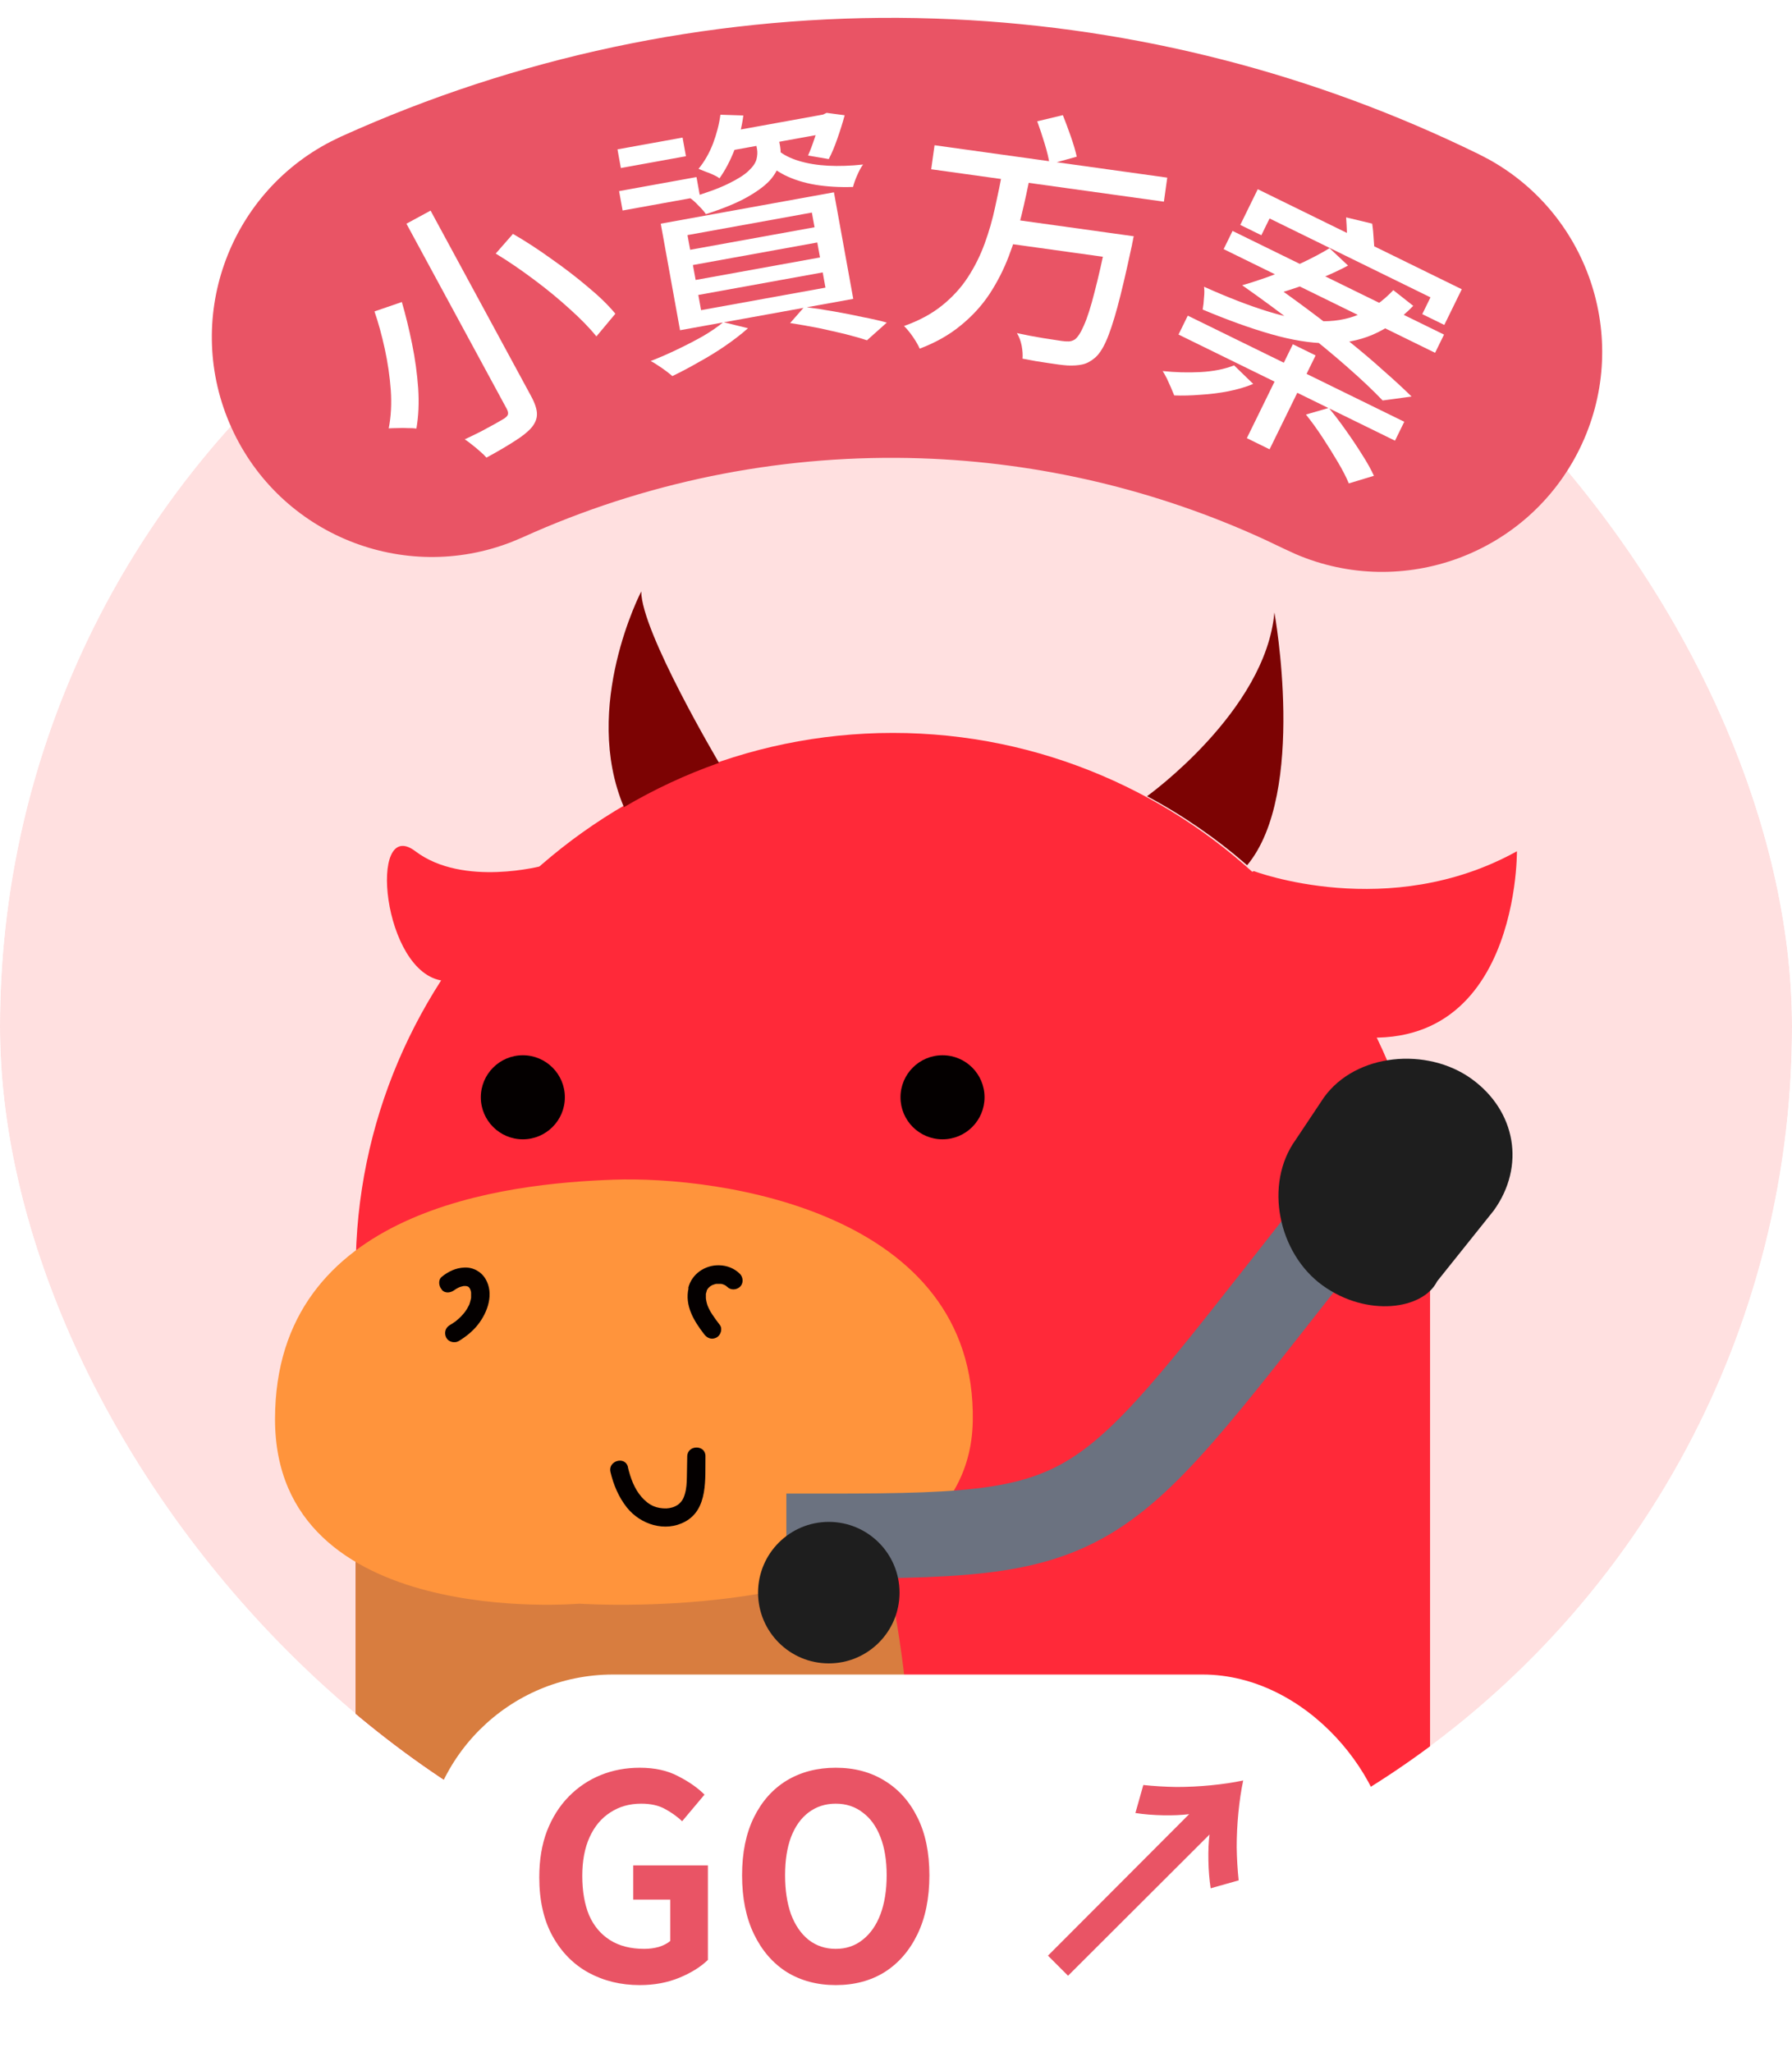 <svg width="76" height="87" viewBox="0 0 76 87" fill="none" xmlns="http://www.w3.org/2000/svg">
<g clip-path="url(#clip0_40760_100121)">
<g filter="url(#filter0_d_40760_100121)">
<circle cx="38" cy="43.528" r="38" fill="#FFE0E0"/>
</g>
<g clip-path="url(#clip1_40760_100121)">
<path d="M15.085 53.859C15.085 41.331 25.339 31.076 37.867 31.076C50.395 31.076 60.65 41.331 60.65 53.859V78.682H15.085V53.859Z" fill="#FF2939"/>
<path d="M15.081 59.653C16.685 56.445 19.174 54.221 22.976 53.967C35.833 53.108 38.6 65.128 38.825 78.687H15.081V59.653Z" fill="#D87D3F"/>
<path d="M18.81 41.585C16.202 41.298 15.592 34.559 17.617 36.093C19.642 37.627 23.033 36.703 23.033 36.703C21.407 38.123 19.987 39.765 18.815 41.585H18.81Z" fill="#FF2939"/>
<path d="M48.653 33.755C48.653 33.755 53.68 30.153 54.048 25.968C54.048 25.968 55.446 33.62 52.892 36.687C51.596 35.558 50.176 34.575 48.648 33.76L48.653 33.755Z" fill="#7C0303"/>
<path d="M26.462 34.224C24.653 29.958 27.196 25.077 27.196 25.077C27.196 26.783 30.495 32.345 30.495 32.345C29.081 32.842 27.731 33.474 26.462 34.224Z" fill="#7C0303"/>
<path d="M55.495 43.55C64.437 46.218 64.334 36.093 64.334 36.093C58.902 39.106 53.178 36.935 53.178 36.935L51.439 37.637L55.495 43.55Z" fill="#FF2939"/>
<path d="M24.565 67.996C24.565 67.996 41.094 69.125 41.256 60.258C41.418 51.386 30.532 49.857 26.017 50.019C21.503 50.181 11.664 51.229 11.664 60.177C11.664 69.125 24.565 67.996 24.565 67.996Z" fill="#FF943C"/>
<path d="M29.187 54.62C29.327 54.02 29.899 53.632 30.499 53.648C30.828 53.653 31.147 53.778 31.384 54.015C31.525 54.161 31.536 54.42 31.384 54.56C31.228 54.701 30.99 54.712 30.839 54.56C30.828 54.55 30.817 54.539 30.801 54.528C30.78 54.512 30.747 54.49 30.742 54.49C30.731 54.49 30.699 54.469 30.682 54.463C30.672 54.463 30.661 54.458 30.655 54.453C30.634 54.447 30.607 54.442 30.585 54.436C30.574 54.436 30.574 54.436 30.569 54.436C30.51 54.436 30.456 54.436 30.396 54.436C30.391 54.436 30.385 54.436 30.38 54.436C30.353 54.436 30.331 54.447 30.31 54.453C30.304 54.453 30.25 54.474 30.229 54.48C30.218 54.48 30.207 54.49 30.196 54.496C30.175 54.507 30.153 54.523 30.132 54.533C30.126 54.533 30.121 54.544 30.11 54.55C30.094 54.566 30.072 54.582 30.056 54.598C30.045 54.609 30.04 54.614 30.029 54.625C30.018 54.647 29.997 54.685 29.991 54.685C29.98 54.701 29.975 54.706 29.975 54.712C29.975 54.712 29.975 54.722 29.975 54.728C29.964 54.771 29.948 54.814 29.937 54.858C29.937 54.863 29.937 54.868 29.937 54.874C29.937 54.874 29.937 54.885 29.937 54.89C29.937 54.938 29.937 54.982 29.937 55.03C29.937 55.041 29.943 55.106 29.948 55.122C29.953 55.149 29.964 55.192 29.964 55.203C29.975 55.246 29.986 55.295 30.002 55.338C30.013 55.365 30.024 55.392 30.034 55.419C30.034 55.425 30.078 55.505 30.078 55.511C30.115 55.587 30.159 55.662 30.207 55.732C30.31 55.889 30.418 56.035 30.531 56.181C30.655 56.343 30.564 56.618 30.391 56.71C30.186 56.818 29.991 56.742 29.862 56.569C29.43 56.008 29.03 55.36 29.203 54.614L29.187 54.62Z" fill="#040000"/>
<path d="M18.738 54.679C18.608 54.539 18.57 54.269 18.738 54.134C19.013 53.912 19.326 53.761 19.683 53.745C20.05 53.723 20.401 53.907 20.59 54.225C20.963 54.852 20.682 55.646 20.266 56.169C20.045 56.45 19.758 56.677 19.456 56.861C19.283 56.963 19.024 56.904 18.927 56.72C18.83 56.531 18.878 56.304 19.067 56.191C19.137 56.148 19.202 56.11 19.267 56.062C19.278 56.056 19.305 56.035 19.316 56.029C19.348 56.008 19.375 55.98 19.407 55.953C19.515 55.862 19.613 55.759 19.699 55.651C19.71 55.64 19.737 55.597 19.742 55.592C19.764 55.559 19.785 55.527 19.807 55.495C19.845 55.435 19.872 55.37 19.904 55.311C19.91 55.295 19.915 55.279 19.92 55.262C19.931 55.23 19.942 55.197 19.947 55.17C19.958 55.133 19.964 55.095 19.974 55.057C19.974 55.041 19.974 55.035 19.98 55.03C19.98 55.03 19.98 55.025 19.98 55.014C19.98 54.944 19.98 54.873 19.98 54.803C19.98 54.792 19.974 54.766 19.969 54.749C19.964 54.722 19.953 54.701 19.947 54.674C19.947 54.684 19.931 54.641 19.915 54.614C19.91 54.609 19.888 54.582 19.877 54.571C19.877 54.571 19.877 54.566 19.872 54.56C19.872 54.56 19.866 54.56 19.861 54.56C19.85 54.56 19.845 54.55 19.834 54.544C19.834 54.544 19.823 54.544 19.818 54.539C19.802 54.539 19.758 54.528 19.758 54.528C19.742 54.528 19.726 54.528 19.71 54.528C19.694 54.528 19.677 54.528 19.661 54.528C19.629 54.533 19.602 54.544 19.569 54.55C19.564 54.55 19.526 54.566 19.499 54.571C19.483 54.577 19.429 54.603 19.418 54.609C19.391 54.625 19.364 54.641 19.332 54.657C19.316 54.668 19.208 54.749 19.283 54.69C19.127 54.814 18.889 54.857 18.738 54.69V54.679Z" fill="#040000"/>
<path d="M26.63 62.212C26.738 62.661 26.9 63.12 27.208 63.471C27.354 63.638 27.521 63.779 27.726 63.865C27.883 63.93 28.072 63.962 28.261 63.957C28.423 63.951 28.601 63.903 28.752 63.8C28.79 63.773 28.79 63.773 28.839 63.724C28.849 63.714 28.898 63.66 28.893 63.665C28.968 63.573 29.011 63.465 29.044 63.352C29.114 63.12 29.125 62.882 29.13 62.645C29.136 62.347 29.141 62.05 29.146 61.748C29.157 61.251 29.929 61.251 29.919 61.748C29.902 62.693 30.037 63.989 29.055 64.518C28.212 64.977 27.165 64.642 26.587 63.919C26.236 63.476 26.02 62.958 25.89 62.412C25.777 61.932 26.517 61.721 26.635 62.207L26.63 62.212Z" fill="#040000"/>
<path d="M39.973 48.307C38.989 48.307 38.191 47.509 38.191 46.525C38.191 45.541 38.989 44.743 39.973 44.743C40.957 44.743 41.755 45.541 41.755 46.525C41.755 47.509 40.957 48.307 39.973 48.307Z" fill="#040000"/>
<path d="M22.174 44.743C23.157 44.743 23.956 45.542 23.956 46.525C23.956 47.508 23.157 48.307 22.174 48.307C21.192 48.307 20.392 47.508 20.392 46.525C20.392 45.542 21.192 44.743 22.174 44.743Z" fill="#040000"/>
<path d="M57.95 50.128C46.5 64.5 47.5 65.128 35.15 65.128" stroke="#6B7280" stroke-width="3.6" stroke-linecap="square"/>
<g filter="url(#filter1_d_40760_100121)">
<path d="M56.151 44.128C57.508 42.246 60.527 41.987 62.409 43.343C64.291 44.7 64.706 47.046 63.35 48.928L60.95 51.928C60.35 53.128 57.977 53.462 56.095 52.105C54.213 50.749 53.594 47.81 54.95 45.928L56.151 44.128Z" fill="#1E1E1E"/>
</g>
<g filter="url(#filter2_d_40760_100121)">
<circle cx="35.15" cy="65.128" r="3" fill="#1E1E1E"/>
</g>
</g>
</g>
<rect x="18" y="71" width="41" height="16" rx="8" fill="white"/>
<path d="M27.131 84.168C26.331 84.168 25.607 83.992 24.959 83.64C24.319 83.288 23.811 82.772 23.435 82.092C23.059 81.412 22.871 80.58 22.871 79.596C22.871 78.86 22.979 78.208 23.195 77.64C23.419 77.064 23.727 76.576 24.119 76.176C24.511 75.776 24.963 75.472 25.475 75.264C25.987 75.056 26.539 74.952 27.131 74.952C27.771 74.952 28.315 75.072 28.763 75.312C29.219 75.544 29.591 75.804 29.879 76.092L28.931 77.22C28.707 77.012 28.459 76.836 28.187 76.692C27.923 76.548 27.591 76.476 27.191 76.476C26.695 76.476 26.259 76.6 25.883 76.848C25.507 77.088 25.215 77.436 25.007 77.892C24.799 78.348 24.695 78.896 24.695 79.536C24.695 80.184 24.791 80.74 24.983 81.204C25.183 81.66 25.479 82.012 25.871 82.26C26.263 82.508 26.747 82.632 27.323 82.632C27.539 82.632 27.747 82.604 27.947 82.548C28.147 82.484 28.307 82.4 28.427 82.296V80.544H26.855V79.092H30.023V83.1C29.719 83.396 29.315 83.648 28.811 83.856C28.307 84.064 27.747 84.168 27.131 84.168ZM35.444 84.168C34.66 84.168 33.968 83.984 33.368 83.616C32.776 83.24 32.312 82.704 31.976 82.008C31.64 81.312 31.472 80.48 31.472 79.512C31.472 78.552 31.64 77.732 31.976 77.052C32.312 76.372 32.776 75.852 33.368 75.492C33.968 75.132 34.66 74.952 35.444 74.952C36.236 74.952 36.928 75.136 37.52 75.504C38.112 75.864 38.576 76.384 38.912 77.064C39.248 77.736 39.416 78.552 39.416 79.512C39.416 80.48 39.248 81.312 38.912 82.008C38.576 82.704 38.112 83.24 37.52 83.616C36.928 83.984 36.236 84.168 35.444 84.168ZM35.444 82.632C35.884 82.632 36.264 82.504 36.584 82.248C36.912 81.992 37.164 81.632 37.34 81.168C37.516 80.696 37.604 80.144 37.604 79.512C37.604 78.88 37.516 78.34 37.34 77.892C37.164 77.436 36.912 77.088 36.584 76.848C36.264 76.6 35.884 76.476 35.444 76.476C35.004 76.476 34.62 76.6 34.292 76.848C33.972 77.088 33.724 77.436 33.548 77.892C33.38 78.34 33.296 78.88 33.296 79.512C33.296 80.144 33.38 80.696 33.548 81.168C33.724 81.632 33.972 81.992 34.292 82.248C34.62 82.504 35.004 82.632 35.444 82.632ZM50.433 76.92C50.121 76.96 49.753 76.976 49.329 76.968C48.913 76.96 48.521 76.928 48.153 76.872L48.489 75.684C48.937 75.732 49.405 75.76 49.893 75.768C50.381 75.768 50.869 75.744 51.357 75.696C51.853 75.648 52.309 75.58 52.725 75.492C52.637 75.908 52.569 76.364 52.521 76.86C52.473 77.348 52.449 77.836 52.449 78.324C52.457 78.812 52.485 79.28 52.533 79.728L51.345 80.064C51.289 79.696 51.257 79.304 51.249 78.888C51.241 78.464 51.257 78.096 51.297 77.784L45.297 83.772L44.445 82.92L50.433 76.92Z" fill="#E95465"/>
<path d="M66.994 19.028C64.796 23.508 59.481 25.44 54.947 23.493L54.51 23.292L53.606 22.863C49.058 20.778 44.117 19.602 39.062 19.433C33.401 19.245 27.799 20.326 22.656 22.565L22.159 22.786L21.717 22.972C17.124 24.776 11.873 22.68 9.816 18.133C7.758 13.586 9.649 8.257 14.037 5.998L14.468 5.788L15.209 5.46C22.633 2.228 30.7 0.612 38.866 0.766L39.683 0.788C47.477 1.048 55.087 2.913 62.057 6.22L62.73 6.544L63.155 6.766C67.47 9.162 69.193 14.547 66.994 19.028Z" fill="#E95465"/>
<path d="M17.237 9.485L18.261 8.93L22.518 16.785C22.691 17.103 22.775 17.362 22.772 17.561C22.775 17.757 22.695 17.95 22.533 18.141C22.373 18.322 22.133 18.512 21.813 18.711C21.495 18.917 21.102 19.148 20.631 19.403C20.561 19.321 20.47 19.233 20.359 19.139C20.258 19.048 20.149 18.957 20.031 18.866C19.92 18.772 19.813 18.693 19.71 18.629C19.956 18.513 20.19 18.399 20.412 18.287C20.637 18.165 20.833 18.059 20.999 17.969C21.167 17.869 21.288 17.799 21.361 17.76C21.457 17.699 21.516 17.641 21.538 17.587C21.562 17.522 21.548 17.44 21.494 17.34L17.237 9.485ZM21.024 10.751L21.755 9.917C22.292 10.227 22.835 10.58 23.384 10.977C23.937 11.364 24.451 11.758 24.926 12.161C25.409 12.56 25.799 12.94 26.098 13.302L25.294 14.264C25.006 13.906 24.629 13.519 24.163 13.102C23.704 12.682 23.201 12.269 22.654 11.861C22.104 11.448 21.561 11.078 21.024 10.751ZM15.882 13.204L17.043 12.806C17.203 13.354 17.347 13.945 17.476 14.578C17.605 15.211 17.691 15.838 17.735 16.457C17.776 17.07 17.751 17.641 17.66 18.17C17.558 18.157 17.435 18.151 17.29 18.152C17.148 18.143 17.006 18.143 16.865 18.151C16.72 18.152 16.593 18.156 16.486 18.163C16.584 17.664 16.613 17.125 16.574 16.546C16.531 15.96 16.446 15.376 16.319 14.793C16.192 14.21 16.046 13.681 15.882 13.204Z" fill="white"/>
<path d="M29.387 11.237L29.502 11.871L34.777 10.916L34.662 10.281L29.387 11.237ZM29.616 12.506L29.733 13.151L35.008 12.196L34.892 11.55L29.616 12.506ZM29.157 9.968L29.27 10.591L34.545 9.636L34.432 9.013L29.157 9.968ZM28.023 9.484L35.368 8.154L36.187 12.672L28.841 14.002L28.023 9.484ZM33.51 13.697L34.111 13.014C34.534 13.067 34.96 13.132 35.387 13.208C35.815 13.283 36.22 13.363 36.603 13.447C36.992 13.522 37.328 13.599 37.61 13.678L36.769 14.429C36.516 14.344 36.213 14.257 35.86 14.168C35.515 14.085 35.14 13.999 34.733 13.912C34.328 13.832 33.92 13.761 33.51 13.697ZM30.676 13.659L31.723 13.917C31.452 14.158 31.136 14.403 30.775 14.652C30.414 14.901 30.035 15.135 29.638 15.352C29.249 15.576 28.875 15.774 28.515 15.946C28.451 15.889 28.362 15.817 28.247 15.731C28.14 15.65 28.026 15.571 27.905 15.494C27.791 15.415 27.688 15.353 27.595 15.308C27.968 15.164 28.344 15 28.725 14.816C29.113 14.631 29.477 14.443 29.817 14.251C30.157 14.051 30.443 13.854 30.676 13.659ZM30.558 5.646L35.099 4.823L35.242 5.613L30.701 6.436L30.558 5.646ZM30.554 4.865L31.526 4.896C31.462 5.39 31.338 5.872 31.155 6.342C30.972 6.812 30.758 7.218 30.514 7.561C30.451 7.512 30.366 7.462 30.257 7.413C30.149 7.363 30.037 7.318 29.922 7.278C29.806 7.23 29.707 7.19 29.625 7.159C29.876 6.853 30.08 6.498 30.237 6.094C30.392 5.683 30.498 5.273 30.554 4.865ZM32.041 5.963L33.009 5.788L33.084 6.2C33.12 6.4 33.117 6.619 33.076 6.856C33.033 7.086 32.912 7.326 32.712 7.577C32.511 7.82 32.189 8.07 31.745 8.327C31.308 8.582 30.706 8.833 29.938 9.08C29.865 8.97 29.759 8.848 29.619 8.712C29.486 8.568 29.363 8.46 29.25 8.388C29.941 8.186 30.484 7.988 30.878 7.794C31.279 7.599 31.568 7.417 31.744 7.247C31.928 7.076 32.04 6.913 32.082 6.76C32.121 6.6 32.13 6.457 32.107 6.33L32.041 5.963ZM33 6.376C33.226 6.565 33.522 6.714 33.886 6.824C34.251 6.934 34.662 7.002 35.118 7.026C35.582 7.05 36.077 7.033 36.603 6.976C36.517 7.091 36.434 7.244 36.353 7.435C36.271 7.618 36.213 7.782 36.178 7.927C35.607 7.946 35.076 7.915 34.587 7.835C34.105 7.754 33.67 7.618 33.283 7.428C32.895 7.23 32.561 6.976 32.283 6.666L33 6.376ZM26.188 6.333L28.948 5.834L29.091 6.624L26.331 7.124L26.188 6.333ZM26.256 8.103L29.539 7.508L29.688 8.332L26.405 8.926L26.256 8.103ZM34.742 4.888L34.909 4.857L35.057 4.785L35.823 4.887C35.736 5.21 35.631 5.543 35.51 5.887C35.394 6.222 35.273 6.508 35.148 6.745L34.27 6.594C34.362 6.386 34.456 6.139 34.55 5.854C34.65 5.56 34.723 5.286 34.769 5.032L34.742 4.888Z" fill="white"/>
<path d="M39.635 6.158L49.504 7.532L49.362 8.551L39.493 7.177L39.635 6.158ZM42.865 9.291L47.256 9.902L47.112 10.933L42.721 10.322L42.865 9.291ZM46.976 9.863L48.085 10.018C48.085 10.018 48.077 10.047 48.061 10.106C48.053 10.165 48.04 10.232 48.022 10.306C48.012 10.38 47.999 10.443 47.984 10.495C47.765 11.522 47.569 12.359 47.395 13.005C47.222 13.643 47.059 14.134 46.904 14.478C46.751 14.815 46.589 15.051 46.418 15.187C46.245 15.33 46.069 15.42 45.889 15.456C45.717 15.493 45.513 15.506 45.278 15.496C45.067 15.482 44.79 15.447 44.448 15.392C44.104 15.344 43.744 15.283 43.366 15.207C43.38 15.05 43.368 14.865 43.329 14.654C43.288 14.451 43.222 14.274 43.128 14.124C43.52 14.209 43.891 14.279 44.241 14.336C44.598 14.393 44.859 14.433 45.023 14.456C45.143 14.473 45.245 14.479 45.329 14.476C45.413 14.472 45.497 14.446 45.58 14.396C45.706 14.307 45.837 14.105 45.973 13.789C46.117 13.466 46.265 13 46.419 12.389C46.58 11.78 46.758 10.994 46.953 10.031L46.976 9.863ZM42.528 7.2L43.704 7.364C43.592 7.95 43.464 8.541 43.32 9.137C43.177 9.727 42.998 10.303 42.782 10.867C42.567 11.431 42.295 11.964 41.966 12.466C41.638 12.961 41.23 13.406 40.741 13.803C40.259 14.2 39.681 14.527 39.006 14.783C38.942 14.637 38.847 14.472 38.721 14.287C38.594 14.102 38.467 13.947 38.34 13.823C38.973 13.599 39.507 13.311 39.944 12.961C40.39 12.604 40.758 12.203 41.048 11.756C41.339 11.309 41.577 10.832 41.761 10.325C41.946 9.818 42.094 9.302 42.205 8.777C42.325 8.245 42.432 7.72 42.528 7.2ZM43.99 5.143L45.077 4.883C45.19 5.165 45.303 5.47 45.418 5.798C45.532 6.126 45.614 6.408 45.666 6.643L44.513 6.963C44.478 6.722 44.409 6.43 44.304 6.088C44.199 5.747 44.095 5.431 43.99 5.143Z" fill="white"/>
<path d="M54.831 14.597L55.796 15.07L53.844 19.051L52.88 18.578L54.831 14.597ZM53.343 8.023L61.995 12.264L61.254 13.777L60.319 13.319L60.668 12.608L53.843 9.263L53.495 9.974L52.601 9.536L53.343 8.023ZM52.274 9.791L61.242 14.187L60.863 14.959L51.896 10.563L52.274 9.791ZM50.375 13.383L59.556 17.883L59.163 18.685L49.982 14.185L50.375 13.383ZM59.092 12.302L59.937 12.968C59.395 13.526 58.822 13.933 58.217 14.191C57.622 14.445 56.971 14.566 56.262 14.555C55.561 14.547 54.776 14.418 53.907 14.169C53.045 13.923 52.078 13.575 51.006 13.125C51.035 12.963 51.054 12.796 51.062 12.623C51.081 12.448 51.082 12.293 51.064 12.158C52.062 12.605 52.958 12.953 53.753 13.199C54.547 13.446 55.26 13.585 55.891 13.617C56.532 13.646 57.111 13.552 57.629 13.335C58.153 13.122 58.641 12.778 59.092 12.302ZM52.682 12.095L53.732 11.879C54.329 12.289 54.919 12.713 55.503 13.15C56.093 13.59 56.656 14.026 57.192 14.457C57.728 14.888 58.221 15.305 58.669 15.71C59.127 16.111 59.526 16.479 59.866 16.813L58.639 16.98C58.234 16.555 57.726 16.075 57.115 15.54C56.51 15.008 55.828 14.447 55.068 13.856C54.315 13.269 53.519 12.682 52.682 12.095ZM57.09 9.217L58.195 9.482C58.227 9.691 58.249 9.92 58.261 10.169C58.283 10.415 58.295 10.622 58.296 10.791L57.116 10.553C57.131 10.384 57.135 10.171 57.126 9.915C57.117 9.659 57.105 9.426 57.09 9.217ZM52.682 12.095C53.062 11.987 53.472 11.852 53.913 11.691C54.357 11.522 54.795 11.338 55.229 11.139C55.666 10.933 56.052 10.728 56.387 10.523L57.172 11.26C56.819 11.448 56.433 11.629 56.013 11.8C55.599 11.976 55.188 12.131 54.777 12.265C54.377 12.397 54.01 12.502 53.677 12.583L52.682 12.095ZM52.339 15.492L53.15 16.279C52.834 16.41 52.481 16.514 52.09 16.591C51.71 16.665 51.321 16.713 50.923 16.737C50.529 16.77 50.154 16.78 49.8 16.766C49.762 16.672 49.716 16.561 49.661 16.433C49.606 16.305 49.548 16.176 49.486 16.045C49.421 15.921 49.363 15.817 49.311 15.733C49.838 15.789 50.373 15.804 50.915 15.776C51.468 15.745 51.943 15.65 52.339 15.492ZM55.386 17.577L56.355 17.296C56.593 17.581 56.833 17.896 57.075 18.241C57.324 18.59 57.554 18.934 57.766 19.273C57.985 19.615 58.152 19.916 58.269 20.174L57.204 20.496C57.101 20.244 56.949 19.947 56.747 19.605C56.545 19.262 56.327 18.912 56.091 18.552C55.856 18.194 55.621 17.868 55.386 17.577Z" fill="white"/>
<defs>
<filter id="filter0_d_40760_100121" x="-20.1" y="-14.572" width="116.2" height="116.2" filterUnits="userSpaceOnUse" color-interpolation-filters="sRGB">
<feFlood flood-opacity="0" result="BackgroundImageFix"/>
<feColorMatrix in="SourceAlpha" type="matrix" values="0 0 0 0 0 0 0 0 0 0 0 0 0 0 0 0 0 0 127 0" result="hardAlpha"/>
<feOffset/>
<feGaussianBlur stdDeviation="10.05"/>
<feComposite in2="hardAlpha" operator="out"/>
<feColorMatrix type="matrix" values="0 0 0 0 0 0 0 0 0 0 0 0 0 0 0 0 0 0 0.25 0"/>
<feBlend mode="normal" in2="BackgroundImageFix" result="effect1_dropShadow_40760_100121"/>
<feBlend mode="normal" in="SourceGraphic" in2="effect1_dropShadow_40760_100121" result="shape"/>
</filter>
<filter id="filter1_d_40760_100121" x="51.82" y="42.49" width="14.727" height="15.295" filterUnits="userSpaceOnUse" color-interpolation-filters="sRGB">
<feFlood flood-opacity="0" result="BackgroundImageFix"/>
<feColorMatrix in="SourceAlpha" type="matrix" values="0 0 0 0 0 0 0 0 0 0 0 0 0 0 0 0 0 0 127 0" result="hardAlpha"/>
<feOffset dy="2.4"/>
<feGaussianBlur stdDeviation="1.2"/>
<feComposite in2="hardAlpha" operator="out"/>
<feColorMatrix type="matrix" values="0 0 0 0 0 0 0 0 0 0 0 0 0 0 0 0 0 0 0.25 0"/>
<feBlend mode="normal" in2="BackgroundImageFix" result="effect1_dropShadow_40760_100121"/>
<feBlend mode="normal" in="SourceGraphic" in2="effect1_dropShadow_40760_100121" result="shape"/>
</filter>
<filter id="filter2_d_40760_100121" x="29.75" y="62.128" width="10.8" height="10.8" filterUnits="userSpaceOnUse" color-interpolation-filters="sRGB">
<feFlood flood-opacity="0" result="BackgroundImageFix"/>
<feColorMatrix in="SourceAlpha" type="matrix" values="0 0 0 0 0 0 0 0 0 0 0 0 0 0 0 0 0 0 127 0" result="hardAlpha"/>
<feOffset dy="2.4"/>
<feGaussianBlur stdDeviation="1.2"/>
<feComposite in2="hardAlpha" operator="out"/>
<feColorMatrix type="matrix" values="0 0 0 0 0 0 0 0 0 0 0 0 0 0 0 0 0 0 0.25 0"/>
<feBlend mode="normal" in2="BackgroundImageFix" result="effect1_dropShadow_40760_100121"/>
<feBlend mode="normal" in="SourceGraphic" in2="effect1_dropShadow_40760_100121" result="shape"/>
</filter>
<clipPath id="clip0_40760_100121">
<rect y="5.528" width="76" height="76" rx="38" fill="white"/>
</clipPath>
<clipPath id="clip1_40760_100121">
<rect width="54" height="56.4" fill="white" transform="matrix(-1 0 0 1 65 22.528)"/>
</clipPath>
</defs>
</svg>
